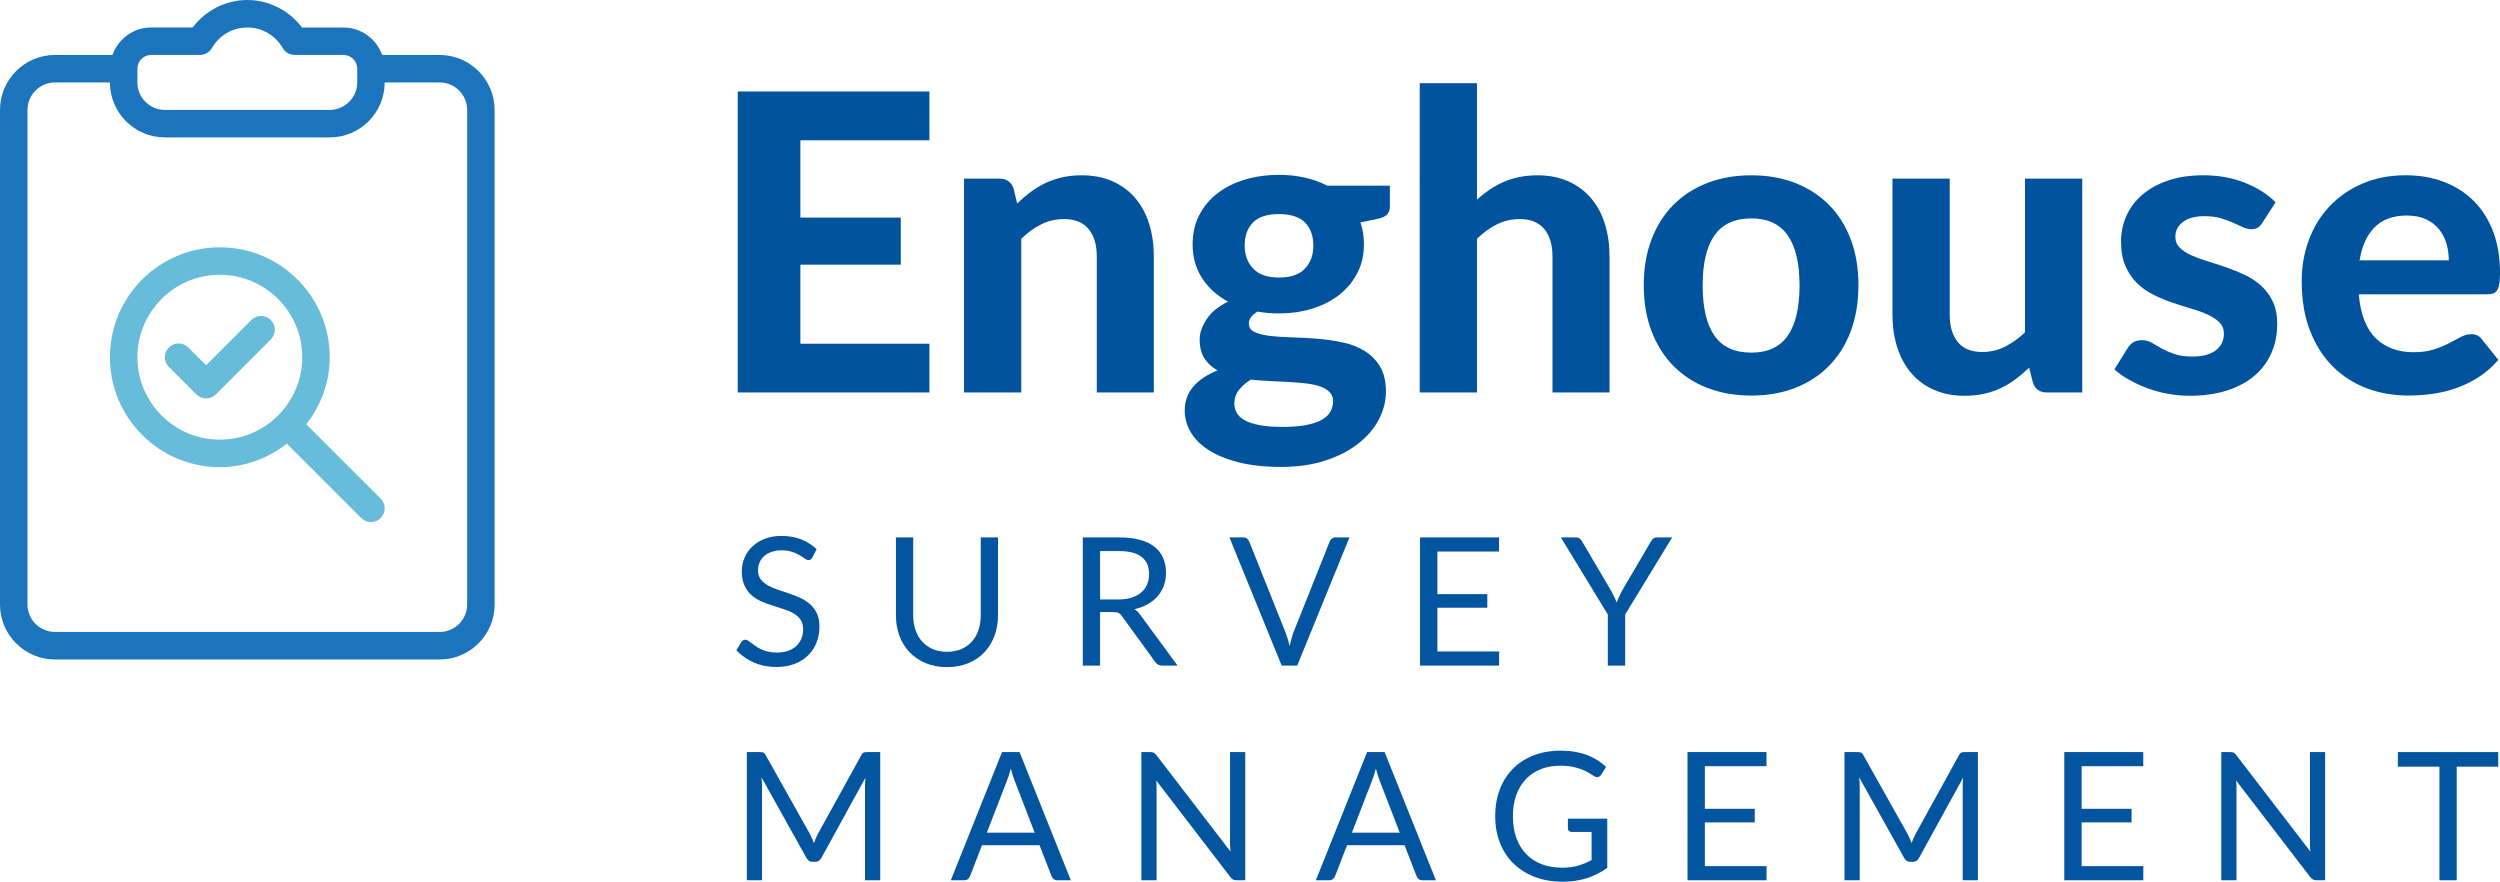 <?xml version="1.0" encoding="utf-8"?>
<!-- Generator: Adobe Illustrator 16.0.0, SVG Export Plug-In . SVG Version: 6.00 Build 0)  -->
<!DOCTYPE svg PUBLIC "-//W3C//DTD SVG 1.1//EN" "http://www.w3.org/Graphics/SVG/1.1/DTD/svg11.dtd">
<svg version="1.1" id="Layer_1" xmlns="http://www.w3.org/2000/svg" xmlns:xlink="http://www.w3.org/1999/xlink" x="0px" y="0px"
	 width="199.344px" height="70.304px" viewBox="0 0 199.344 70.304" enable-background="new 0 0 199.344 70.304"
	 xml:space="preserve">
<g>
	<g>
		<g>
			<path fill="#1C75BC" d="M35.056,4.382h-4.583c-0.453-1.272-1.657-2.189-3.084-2.189h-3.309C23.049,0.826,21.433,0,19.719,0
				c-1.712,0-3.33,0.826-4.359,2.192h-3.309c-1.427,0-2.632,0.917-3.085,2.189H4.382C1.965,4.382,0,6.347,0,8.764v39.438
				c0,2.419,1.965,4.383,4.382,4.383h30.674c2.417,0,4.383-1.964,4.383-4.383V8.764C39.438,6.347,37.473,4.382,35.056,4.382z
				 M10.956,5.479c0-0.605,0.49-1.097,1.095-1.097h3.895c0.389,0,0.75-0.207,0.947-0.543c0.6-1.033,1.656-1.646,2.827-1.646
				c1.171,0,2.228,0.613,2.828,1.646c0.196,0.336,0.557,0.543,0.946,0.543h3.895c0.604,0,1.095,0.491,1.095,1.097v1.096
				c0,1.205-0.982,2.189-2.191,2.189H13.147c-1.209,0-2.191-0.984-2.191-2.189V5.479z M37.249,48.201c0,1.207-0.983,2.19-2.193,2.19
				H4.382c-1.207,0-2.19-0.983-2.19-2.19V8.764c0-1.208,0.983-2.189,2.19-2.189h4.383c0,2.414,1.966,4.38,4.382,4.38h13.146
				c2.416,0,4.381-1.966,4.381-4.38h4.382c1.209,0,2.193,0.981,2.193,2.189V48.201L37.249,48.201z"/>
			<path fill="#67BCDA" d="M24.424,33.831c1.153-1.485,1.869-3.327,1.869-5.348c0-4.833-3.931-8.764-8.764-8.764
				c-4.833,0-8.764,3.931-8.764,8.764c0,4.832,3.931,8.766,8.765,8.766c2.021,0,3.861-0.717,5.345-1.872l5.931,5.933
				c0.213,0.212,0.494,0.319,0.774,0.319c0.282,0,0.56-0.107,0.774-0.319c0.429-0.431,0.429-1.123,0-1.551L24.424,33.831z
				 M17.528,35.057c-3.625,0-6.572-2.95-6.572-6.573c0-3.624,2.948-6.574,6.572-6.574s6.573,2.95,6.573,6.574
				C24.101,32.106,21.153,35.057,17.528,35.057z"/>
			<path fill="#67BCDA" d="M20.041,25.516l-3.608,3.61l-1.416-1.418c-0.428-0.428-1.122-0.428-1.549,0
				c-0.428,0.429-0.428,1.123,0,1.551l2.191,2.189c0.213,0.215,0.493,0.322,0.774,0.322c0.28,0,0.561-0.107,0.775-0.322l4.382-4.38
				c0.428-0.43,0.428-1.124,0-1.553C21.162,25.088,20.468,25.088,20.041,25.516z"/>
		</g>
	</g>
</g>
<g>
	<path fill="#02539E" d="M63.821,11.182v6.17h8.005v3.754h-8.005v6.302h10.288v3.887H58.826V7.295h15.282v3.887H63.821z"/>
	<path fill="#02539E" d="M81.104,16.227c0.342-0.331,0.697-0.634,1.067-0.91c0.369-0.275,0.761-0.513,1.174-0.711
		s0.86-0.353,1.339-0.463c0.48-0.11,1.001-0.165,1.563-0.165c0.926,0,1.748,0.159,2.465,0.479c0.716,0.319,1.32,0.767,1.811,1.34
		c0.49,0.573,0.86,1.257,1.108,2.051s0.372,1.665,0.372,2.613v10.833h-4.548V20.461c0-0.948-0.221-1.685-0.662-2.208
		c-0.441-0.524-1.091-0.786-1.952-0.786c-0.64,0-1.24,0.138-1.803,0.414c-0.562,0.275-1.097,0.661-1.604,1.157v12.256h-4.564V14.242
		h2.812c0.573,0,0.954,0.265,1.141,0.793L81.104,16.227z"/>
	<path fill="#02539E" d="M110.825,14.804v1.671c0,0.265-0.074,0.475-0.223,0.629s-0.395,0.27-0.736,0.347l-1.389,0.281
		c0.187,0.54,0.281,1.119,0.281,1.736c0,0.85-0.174,1.613-0.521,2.291c-0.348,0.679-0.824,1.257-1.431,1.736
		c-0.606,0.48-1.323,0.85-2.15,1.108c-0.827,0.26-1.72,0.389-2.679,0.389c-0.607,0-1.175-0.05-1.704-0.148
		c-0.463,0.287-0.695,0.601-0.695,0.942c0,0.32,0.157,0.552,0.472,0.694c0.314,0.144,0.728,0.246,1.24,0.307
		c0.514,0.061,1.098,0.099,1.754,0.115s1.322,0.053,2.001,0.107c0.679,0.056,1.345,0.152,2.001,0.29s1.24,0.363,1.754,0.678
		c0.512,0.314,0.926,0.73,1.24,1.249s0.471,1.186,0.471,2.001c0,0.761-0.188,1.5-0.562,2.217s-0.918,1.356-1.629,1.918
		c-0.711,0.562-1.585,1.015-2.621,1.356c-1.037,0.342-2.217,0.513-3.539,0.513c-1.312,0-2.451-0.124-3.416-0.372
		c-0.965-0.248-1.765-0.579-2.398-0.992c-0.634-0.413-1.105-0.891-1.414-1.431c-0.309-0.54-0.463-1.103-0.463-1.688
		c0-0.761,0.232-1.405,0.695-1.935c0.463-0.529,1.103-0.954,1.918-1.273c-0.43-0.242-0.774-0.56-1.034-0.951
		s-0.389-0.901-0.389-1.53c0-0.507,0.185-1.042,0.554-1.604c0.369-0.562,0.94-1.03,1.712-1.405
		c-0.871-0.463-1.561-1.084-2.067-1.861c-0.507-0.777-0.761-1.684-0.761-2.721c0-0.849,0.173-1.615,0.521-2.299
		c0.347-0.684,0.83-1.265,1.447-1.745c0.618-0.479,1.345-0.846,2.184-1.1c0.838-0.253,1.747-0.38,2.729-0.38
		c1.455,0,2.739,0.286,3.854,0.859H110.825z M106.294,31.988c0-0.298-0.094-0.54-0.281-0.728s-0.438-0.336-0.753-0.446
		c-0.313-0.11-0.687-0.19-1.116-0.24s-0.888-0.088-1.373-0.115c-0.484-0.027-0.986-0.053-1.505-0.075
		c-0.519-0.021-1.025-0.06-1.521-0.115c-0.386,0.231-0.703,0.505-0.951,0.818c-0.248,0.314-0.372,0.67-0.372,1.067
		c0,0.275,0.063,0.529,0.19,0.761c0.126,0.231,0.339,0.43,0.637,0.595c0.297,0.166,0.689,0.295,1.174,0.389
		c0.485,0.094,1.091,0.141,1.819,0.141c0.75,0,1.384-0.049,1.902-0.148c0.518-0.1,0.938-0.24,1.257-0.422s0.548-0.399,0.687-0.653
		C106.225,32.562,106.294,32.286,106.294,31.988z M101.978,22.131c0.937,0,1.629-0.236,2.075-0.711
		c0.446-0.474,0.67-1.086,0.67-1.836c0-0.783-0.224-1.397-0.67-1.844c-0.446-0.447-1.139-0.67-2.075-0.67
		c-0.938,0-1.627,0.223-2.068,0.67c-0.441,0.446-0.662,1.061-0.662,1.844c0,0.739,0.223,1.348,0.67,1.827
		C100.364,21.892,101.051,22.131,101.978,22.131z"/>
	<path fill="#02539E" d="M117.772,15.912c0.319-0.286,0.652-0.548,1-0.785s0.717-0.441,1.108-0.612s0.811-0.303,1.257-0.396
		c0.447-0.094,0.93-0.141,1.447-0.141c0.926,0,1.748,0.159,2.465,0.479c0.717,0.319,1.32,0.767,1.811,1.34s0.86,1.257,1.108,2.051
		s0.372,1.665,0.372,2.613v10.833h-4.549V20.461c0-0.948-0.221-1.685-0.661-2.208c-0.44-0.524-1.091-0.786-1.952-0.786
		c-0.639,0-1.24,0.138-1.803,0.414c-0.562,0.275-1.097,0.661-1.604,1.157v12.256h-4.564V6.634h4.564V15.912z"/>
	<path fill="#02539E" d="M139.653,13.978c1.279,0,2.442,0.204,3.49,0.611c1.047,0.408,1.945,0.99,2.695,1.745
		c0.75,0.756,1.329,1.673,1.737,2.754c0.407,1.081,0.612,2.299,0.612,3.655s-0.205,2.577-0.612,3.663
		c-0.408,1.087-0.987,2.01-1.737,2.771s-1.648,1.346-2.695,1.753c-1.048,0.408-2.211,0.612-3.49,0.612
		c-1.29,0-2.461-0.204-3.515-0.612c-1.053-0.407-1.954-0.992-2.704-1.753s-1.332-1.684-1.744-2.771
		c-0.414-1.086-0.621-2.307-0.621-3.663s0.207-2.574,0.621-3.655c0.412-1.081,0.994-1.998,1.744-2.754
		c0.75-0.755,1.651-1.337,2.704-1.745C137.192,14.182,138.363,13.978,139.653,13.978z M139.653,28.118
		c1.301,0,2.266-0.449,2.895-1.348s0.943-2.235,0.943-4.011c0-1.765-0.314-3.096-0.943-3.994s-1.594-1.349-2.895-1.349
		c-1.334,0-2.315,0.45-2.943,1.349c-0.629,0.898-0.943,2.229-0.943,3.994c0,1.775,0.314,3.112,0.943,4.011
		C137.338,27.669,138.319,28.118,139.653,28.118z"/>
	<path fill="#02539E" d="M166.034,14.242v17.052h-2.812c-0.584,0-0.959-0.265-1.124-0.794l-0.298-1.19
		c-0.342,0.33-0.695,0.634-1.059,0.909s-0.752,0.513-1.166,0.711c-0.414,0.199-0.859,0.354-1.34,0.464
		c-0.479,0.109-1,0.165-1.562,0.165c-0.926,0-1.751-0.16-2.473-0.479c-0.723-0.32-1.326-0.767-1.812-1.34s-0.854-1.257-1.108-2.051
		s-0.38-1.665-0.38-2.613V14.242h4.565v10.833c0,0.948,0.217,1.685,0.652,2.208s1.084,0.785,1.943,0.785
		c0.64,0,1.24-0.141,1.803-0.421c0.562-0.281,1.098-0.665,1.605-1.15V14.242H166.034z"/>
	<path fill="#02539E" d="M180.407,17.748c-0.122,0.188-0.246,0.322-0.373,0.405s-0.301,0.124-0.521,0.124
		c-0.221,0-0.446-0.055-0.679-0.165c-0.23-0.11-0.49-0.229-0.777-0.355c-0.286-0.127-0.614-0.246-0.983-0.356
		c-0.37-0.109-0.797-0.165-1.282-0.165c-0.738,0-1.312,0.151-1.72,0.455c-0.408,0.303-0.612,0.703-0.612,1.199
		c0,0.342,0.116,0.628,0.348,0.859s0.537,0.434,0.918,0.604s0.812,0.33,1.299,0.479c0.484,0.148,0.983,0.312,1.496,0.487
		c0.513,0.177,1.012,0.381,1.497,0.612s0.918,0.521,1.298,0.868c0.381,0.348,0.687,0.767,0.918,1.257
		c0.232,0.491,0.348,1.084,0.348,1.778c0,0.827-0.152,1.591-0.455,2.291s-0.747,1.304-1.331,1.811
		c-0.585,0.508-1.312,0.904-2.183,1.191c-0.872,0.286-1.875,0.43-3.011,0.43c-0.585,0-1.163-0.053-1.737-0.157
		c-0.572-0.104-1.119-0.254-1.637-0.446c-0.519-0.193-1.004-0.416-1.455-0.67c-0.453-0.254-0.844-0.529-1.175-0.827l1.059-1.703
		c0.121-0.199,0.272-0.354,0.454-0.464c0.183-0.109,0.416-0.165,0.703-0.165c0.275,0,0.529,0.069,0.762,0.207
		c0.23,0.138,0.49,0.286,0.777,0.446c0.286,0.16,0.625,0.309,1.017,0.446c0.392,0.139,0.88,0.207,1.464,0.207
		c0.441,0,0.821-0.05,1.141-0.148c0.32-0.1,0.58-0.234,0.777-0.405c0.199-0.171,0.346-0.364,0.439-0.579
		c0.093-0.215,0.141-0.438,0.141-0.67c0-0.375-0.119-0.681-0.356-0.918s-0.546-0.443-0.926-0.62
		c-0.381-0.177-0.819-0.336-1.315-0.479s-1-0.304-1.514-0.479c-0.512-0.177-1.014-0.387-1.504-0.629
		c-0.491-0.242-0.927-0.549-1.307-0.918c-0.381-0.369-0.689-0.824-0.927-1.364s-0.355-1.196-0.355-1.969
		c0-0.705,0.138-1.375,0.413-2.01c0.275-0.634,0.689-1.193,1.24-1.679c0.552-0.484,1.238-0.87,2.06-1.157s1.772-0.43,2.853-0.43
		c1.213,0,2.316,0.198,3.309,0.595c0.992,0.397,1.809,0.916,2.447,1.555L180.407,17.748z"/>
	<path fill="#02539E" d="M188.081,23.471c0.143,1.599,0.598,2.768,1.363,3.507c0.767,0.738,1.768,1.107,3.002,1.107
		c0.629,0,1.172-0.074,1.629-0.223c0.458-0.149,0.861-0.314,1.208-0.496c0.348-0.183,0.661-0.348,0.942-0.496
		c0.281-0.149,0.561-0.224,0.836-0.224c0.353,0,0.629,0.132,0.826,0.396l1.324,1.654c-0.486,0.562-1.021,1.028-1.605,1.397
		c-0.584,0.37-1.19,0.662-1.818,0.877c-0.629,0.215-1.264,0.363-1.902,0.446c-0.64,0.083-1.257,0.124-1.853,0.124
		c-1.19,0-2.302-0.196-3.333-0.587c-1.031-0.392-1.93-0.971-2.695-1.737c-0.767-0.766-1.371-1.717-1.812-2.853
		s-0.661-2.453-0.661-3.953c0-1.157,0.189-2.249,0.57-3.274s0.929-1.919,1.646-2.68s1.588-1.364,2.613-1.812
		c1.026-0.446,2.184-0.669,3.474-0.669c1.092,0,2.098,0.173,3.018,0.521c0.922,0.348,1.715,0.852,2.383,1.514
		c0.666,0.661,1.185,1.475,1.555,2.439c0.369,0.965,0.554,2.064,0.554,3.3c0,0.342-0.017,0.623-0.05,0.843
		c-0.033,0.221-0.088,0.397-0.165,0.529c-0.077,0.133-0.183,0.224-0.314,0.273s-0.304,0.074-0.513,0.074H188.081z M195.259,20.758
		c0-0.474-0.064-0.926-0.19-1.355c-0.127-0.431-0.328-0.811-0.604-1.142c-0.275-0.331-0.623-0.593-1.041-0.785
		c-0.42-0.193-0.921-0.29-1.506-0.29c-1.092,0-1.945,0.309-2.562,0.927c-0.618,0.617-1.021,1.499-1.208,2.646H195.259z"/>
</g>
<g>
	<path fill="#04559F" d="M64.779,44.447c-0.043,0.072-0.089,0.125-0.139,0.161c-0.05,0.035-0.11,0.054-0.182,0.054
		c-0.081,0-0.176-0.041-0.286-0.122c-0.109-0.08-0.246-0.17-0.41-0.267c-0.164-0.098-0.361-0.187-0.592-0.268
		c-0.231-0.081-0.51-0.122-0.838-0.122c-0.309,0-0.581,0.042-0.816,0.125c-0.235,0.084-0.433,0.196-0.592,0.339
		s-0.279,0.311-0.36,0.503c-0.081,0.192-0.122,0.4-0.122,0.624c0,0.285,0.07,0.522,0.21,0.71s0.326,0.349,0.557,0.481
		c0.23,0.133,0.492,0.249,0.784,0.346c0.292,0.098,0.592,0.199,0.899,0.304s0.606,0.222,0.899,0.353s0.554,0.296,0.785,0.496
		c0.23,0.199,0.416,0.444,0.556,0.734s0.21,0.646,0.21,1.07c0,0.447-0.076,0.866-0.229,1.259c-0.152,0.393-0.374,0.733-0.667,1.023
		s-0.652,0.519-1.077,0.685c-0.426,0.167-0.91,0.25-1.452,0.25c-0.666,0-1.27-0.12-1.812-0.36c-0.542-0.24-1.006-0.564-1.391-0.974
		l0.399-0.656c0.038-0.052,0.084-0.097,0.139-0.132c0.055-0.036,0.115-0.054,0.182-0.054c0.062,0,0.132,0.025,0.21,0.075
		c0.079,0.05,0.168,0.113,0.268,0.188c0.1,0.076,0.214,0.16,0.342,0.25c0.128,0.091,0.275,0.174,0.439,0.25s0.351,0.139,0.56,0.188
		c0.209,0.05,0.444,0.075,0.706,0.075c0.328,0,0.621-0.045,0.877-0.136c0.256-0.09,0.474-0.218,0.652-0.382s0.315-0.359,0.41-0.588
		s0.143-0.482,0.143-0.764c0-0.309-0.07-0.562-0.21-0.76c-0.14-0.197-0.324-0.362-0.553-0.495c-0.228-0.133-0.49-0.246-0.785-0.339
		s-0.594-0.188-0.898-0.285c-0.305-0.098-0.604-0.211-0.899-0.339c-0.295-0.129-0.556-0.295-0.785-0.5
		c-0.228-0.204-0.413-0.46-0.553-0.767s-0.21-0.686-0.21-1.138c0-0.361,0.07-0.711,0.21-1.048c0.14-0.338,0.345-0.638,0.613-0.899
		c0.269-0.261,0.599-0.471,0.992-0.627c0.392-0.157,0.843-0.235,1.352-0.235c0.571,0,1.09,0.09,1.559,0.271s0.881,0.442,1.237,0.785
		L64.779,44.447z"/>
	<path fill="#04559F" d="M75.513,51.973c0.423,0,0.801-0.071,1.134-0.214s0.615-0.343,0.845-0.599
		c0.23-0.257,0.407-0.563,0.528-0.921c0.121-0.356,0.182-0.749,0.182-1.177V42.85h1.376v6.213c0,0.59-0.094,1.137-0.282,1.641
		s-0.457,0.94-0.806,1.309c-0.35,0.369-0.776,0.658-1.28,0.867s-1.07,0.313-1.698,0.313c-0.627,0-1.193-0.104-1.697-0.313
		c-0.504-0.209-0.932-0.498-1.284-0.867c-0.352-0.368-0.622-0.805-0.81-1.309s-0.282-1.051-0.282-1.641V42.85h1.377v6.206
		c0,0.428,0.061,0.82,0.182,1.177s0.297,0.663,0.528,0.92s0.514,0.458,0.849,0.603C74.711,51.9,75.09,51.973,75.513,51.973z"/>
	<path fill="#04559F" d="M93.895,53.071h-1.227c-0.252,0-0.438-0.098-0.557-0.292l-2.653-3.652c-0.081-0.114-0.167-0.196-0.26-0.246
		s-0.237-0.075-0.432-0.075h-1.048v4.266h-1.377V42.85h2.889c0.647,0,1.206,0.065,1.676,0.196s0.86,0.32,1.167,0.567
		s0.534,0.546,0.681,0.896c0.147,0.349,0.221,0.74,0.221,1.173c0,0.361-0.057,0.699-0.171,1.013
		c-0.114,0.314-0.279,0.596-0.496,0.846c-0.216,0.249-0.48,0.462-0.792,0.638c-0.312,0.177-0.665,0.31-1.059,0.399
		c0.176,0.101,0.328,0.245,0.457,0.436L93.895,53.071z M89.173,47.8c0.399,0,0.752-0.049,1.059-0.146
		c0.307-0.098,0.563-0.235,0.771-0.414c0.207-0.179,0.362-0.391,0.467-0.639c0.104-0.247,0.157-0.521,0.157-0.82
		c0-0.608-0.2-1.067-0.599-1.376c-0.399-0.31-0.999-0.464-1.798-0.464h-1.512V47.8H89.173z"/>
	<path fill="#04559F" d="M107.604,42.85l-4.166,10.222h-1.241L98.032,42.85h1.105c0.124,0,0.224,0.031,0.299,0.093
		c0.076,0.062,0.133,0.141,0.171,0.235l2.881,7.212c0.062,0.161,0.123,0.338,0.182,0.527c0.061,0.19,0.113,0.391,0.161,0.6
		c0.048-0.209,0.097-0.409,0.149-0.6c0.053-0.189,0.109-0.366,0.172-0.527l2.874-7.212c0.028-0.08,0.085-0.155,0.167-0.225
		c0.084-0.068,0.186-0.104,0.304-0.104H107.604z"/>
	<path fill="#04559F" d="M119.537,51.944l-0.007,1.127h-6.299V42.85h6.299v1.127h-4.915v3.396h3.979v1.084h-3.979v3.488H119.537z"/>
	<path fill="#04559F" d="M129.587,48.998v4.073h-1.384v-4.073l-3.745-6.148h1.213c0.124,0,0.221,0.03,0.293,0.09
		c0.071,0.06,0.133,0.137,0.186,0.231l2.34,3.973c0.085,0.167,0.164,0.322,0.234,0.468c0.072,0.145,0.133,0.291,0.186,0.438
		c0.053-0.147,0.111-0.294,0.179-0.438c0.066-0.146,0.14-0.301,0.222-0.468l2.332-3.973c0.043-0.081,0.102-0.154,0.178-0.221
		s0.174-0.101,0.293-0.101h1.22L129.587,48.998z"/>
	<path fill="#04559F" d="M70.186,59.969V70.19h-1.213V62.68c0-0.1,0.004-0.207,0.011-0.321c0.007-0.114,0.016-0.23,0.025-0.35
		L65.499,68.4c-0.109,0.214-0.276,0.32-0.499,0.32h-0.2c-0.224,0-0.39-0.106-0.5-0.32l-3.581-6.42
		c0.028,0.252,0.043,0.485,0.043,0.699v7.511H59.55V59.969h1.02c0.124,0,0.219,0.013,0.286,0.036c0.066,0.023,0.13,0.09,0.192,0.199
		l3.531,6.292c0.057,0.113,0.113,0.232,0.167,0.356c0.055,0.123,0.106,0.249,0.153,0.378c0.047-0.129,0.098-0.256,0.15-0.382
		s0.109-0.246,0.171-0.36l3.466-6.284c0.057-0.109,0.12-0.176,0.189-0.199s0.165-0.036,0.289-0.036H70.186z"/>
	<path fill="#04559F" d="M85.386,70.19h-1.07c-0.124,0-0.224-0.031-0.299-0.093c-0.076-0.062-0.133-0.141-0.171-0.235l-0.956-2.468
		h-4.586l-0.956,2.468c-0.028,0.086-0.083,0.162-0.164,0.229c-0.081,0.066-0.181,0.1-0.299,0.1h-1.07L79.9,59.969h1.398
		L85.386,70.19z M82.504,66.396l-1.605-4.158c-0.047-0.123-0.098-0.268-0.15-0.432s-0.102-0.339-0.149-0.524
		c-0.1,0.386-0.202,0.706-0.307,0.963l-1.604,4.151H82.504z"/>
	<path fill="#04559F" d="M99.294,59.969V70.19h-0.692c-0.109,0-0.201-0.019-0.274-0.057s-0.146-0.103-0.218-0.193l-5.913-7.703
		c0.01,0.119,0.017,0.235,0.021,0.35s0.007,0.221,0.007,0.321v7.282h-1.213V59.969h0.713c0.062,0,0.114,0.004,0.157,0.011
		c0.043,0.008,0.081,0.02,0.114,0.036s0.066,0.04,0.1,0.071c0.033,0.031,0.069,0.07,0.107,0.117l5.913,7.696
		c-0.01-0.123-0.018-0.243-0.025-0.359c-0.007-0.117-0.011-0.228-0.011-0.332v-7.24H99.294z"/>
	<path fill="#04559F" d="M114.494,70.19h-1.07c-0.124,0-0.224-0.031-0.3-0.093s-0.133-0.141-0.171-0.235l-0.956-2.468h-4.586
		l-0.956,2.468c-0.028,0.086-0.083,0.162-0.164,0.229s-0.181,0.1-0.3,0.1h-1.069l4.087-10.222h1.398L114.494,70.19z M111.612,66.396
		l-1.605-4.158c-0.047-0.123-0.098-0.268-0.149-0.432s-0.103-0.339-0.149-0.524c-0.1,0.386-0.202,0.706-0.307,0.963l-1.605,4.151
		H111.612z"/>
	<path fill="#04559F" d="M128.16,65.276v3.923c-0.514,0.371-1.062,0.647-1.644,0.831c-0.583,0.183-1.222,0.274-1.916,0.274
		c-0.822,0-1.564-0.127-2.225-0.382c-0.662-0.254-1.227-0.611-1.695-1.069c-0.468-0.459-0.828-1.01-1.08-1.651
		c-0.252-0.643-0.378-1.349-0.378-2.119c0-0.779,0.122-1.49,0.367-2.133c0.245-0.642,0.593-1.191,1.046-1.65
		c0.451-0.459,1-0.814,1.646-1.066s1.37-0.378,2.169-0.378c0.403,0,0.78,0.029,1.127,0.089s0.668,0.145,0.963,0.257
		c0.295,0.111,0.568,0.247,0.82,0.406s0.487,0.339,0.706,0.539l-0.393,0.627c-0.062,0.096-0.141,0.156-0.238,0.183
		c-0.098,0.025-0.206,0.003-0.324-0.068c-0.115-0.066-0.246-0.147-0.393-0.242c-0.148-0.096-0.328-0.187-0.539-0.274
		s-0.461-0.163-0.749-0.225c-0.288-0.062-0.629-0.093-1.023-0.093c-0.575,0-1.097,0.094-1.562,0.281
		c-0.467,0.188-0.863,0.457-1.191,0.806c-0.328,0.35-0.58,0.773-0.756,1.271c-0.176,0.496-0.264,1.054-0.264,1.672
		c0,0.643,0.091,1.217,0.273,1.723c0.184,0.507,0.445,0.938,0.785,1.291c0.34,0.354,0.752,0.624,1.237,0.81s1.03,0.278,1.634,0.278
		c0.475,0,0.897-0.054,1.266-0.16c0.369-0.107,0.729-0.256,1.081-0.446v-2.246h-1.591c-0.09,0-0.163-0.026-0.218-0.079
		c-0.055-0.052-0.082-0.116-0.082-0.192v-0.784H128.16z"/>
	<path fill="#04559F" d="M140.864,69.063l-0.008,1.127h-6.299V59.969h6.299v1.127h-4.914v3.396h3.979v1.084h-3.979v3.488H140.864z"
		/>
	<path fill="#04559F" d="M157.712,59.969V70.19h-1.213V62.68c0-0.1,0.004-0.207,0.01-0.321c0.008-0.114,0.016-0.23,0.025-0.35
		l-3.51,6.392c-0.109,0.214-0.275,0.32-0.498,0.32h-0.2c-0.224,0-0.39-0.106-0.499-0.32l-3.581-6.42
		c0.028,0.252,0.043,0.485,0.043,0.699v7.511h-1.213V59.969h1.021c0.123,0,0.219,0.013,0.285,0.036s0.131,0.09,0.192,0.199
		l3.53,6.292c0.058,0.113,0.113,0.232,0.168,0.356c0.055,0.123,0.105,0.249,0.153,0.378c0.048-0.129,0.098-0.256,0.149-0.382
		c0.053-0.126,0.109-0.246,0.172-0.36l3.467-6.284c0.057-0.109,0.119-0.176,0.188-0.199s0.165-0.036,0.289-0.036H157.712z"/>
	<path fill="#04559F" d="M170.907,69.063l-0.008,1.127h-6.298V59.969h6.298v1.127h-4.914v3.396h3.98v1.084h-3.98v3.488H170.907z"/>
	<path fill="#04559F" d="M185.401,59.969V70.19h-0.692c-0.109,0-0.2-0.019-0.274-0.057s-0.146-0.103-0.218-0.193l-5.913-7.703
		c0.01,0.119,0.017,0.235,0.021,0.35s0.008,0.221,0.008,0.321v7.282h-1.213V59.969h0.713c0.062,0,0.114,0.004,0.156,0.011
		c0.043,0.008,0.082,0.02,0.115,0.036s0.066,0.04,0.1,0.071s0.068,0.07,0.107,0.117l5.912,7.696
		c-0.01-0.123-0.018-0.243-0.024-0.359c-0.007-0.117-0.011-0.228-0.011-0.332v-7.24H185.401z"/>
	<path fill="#04559F" d="M199.202,61.132h-3.31v9.059h-1.376v-9.059h-3.317v-1.163h8.003V61.132z"/>
</g>
</svg>
